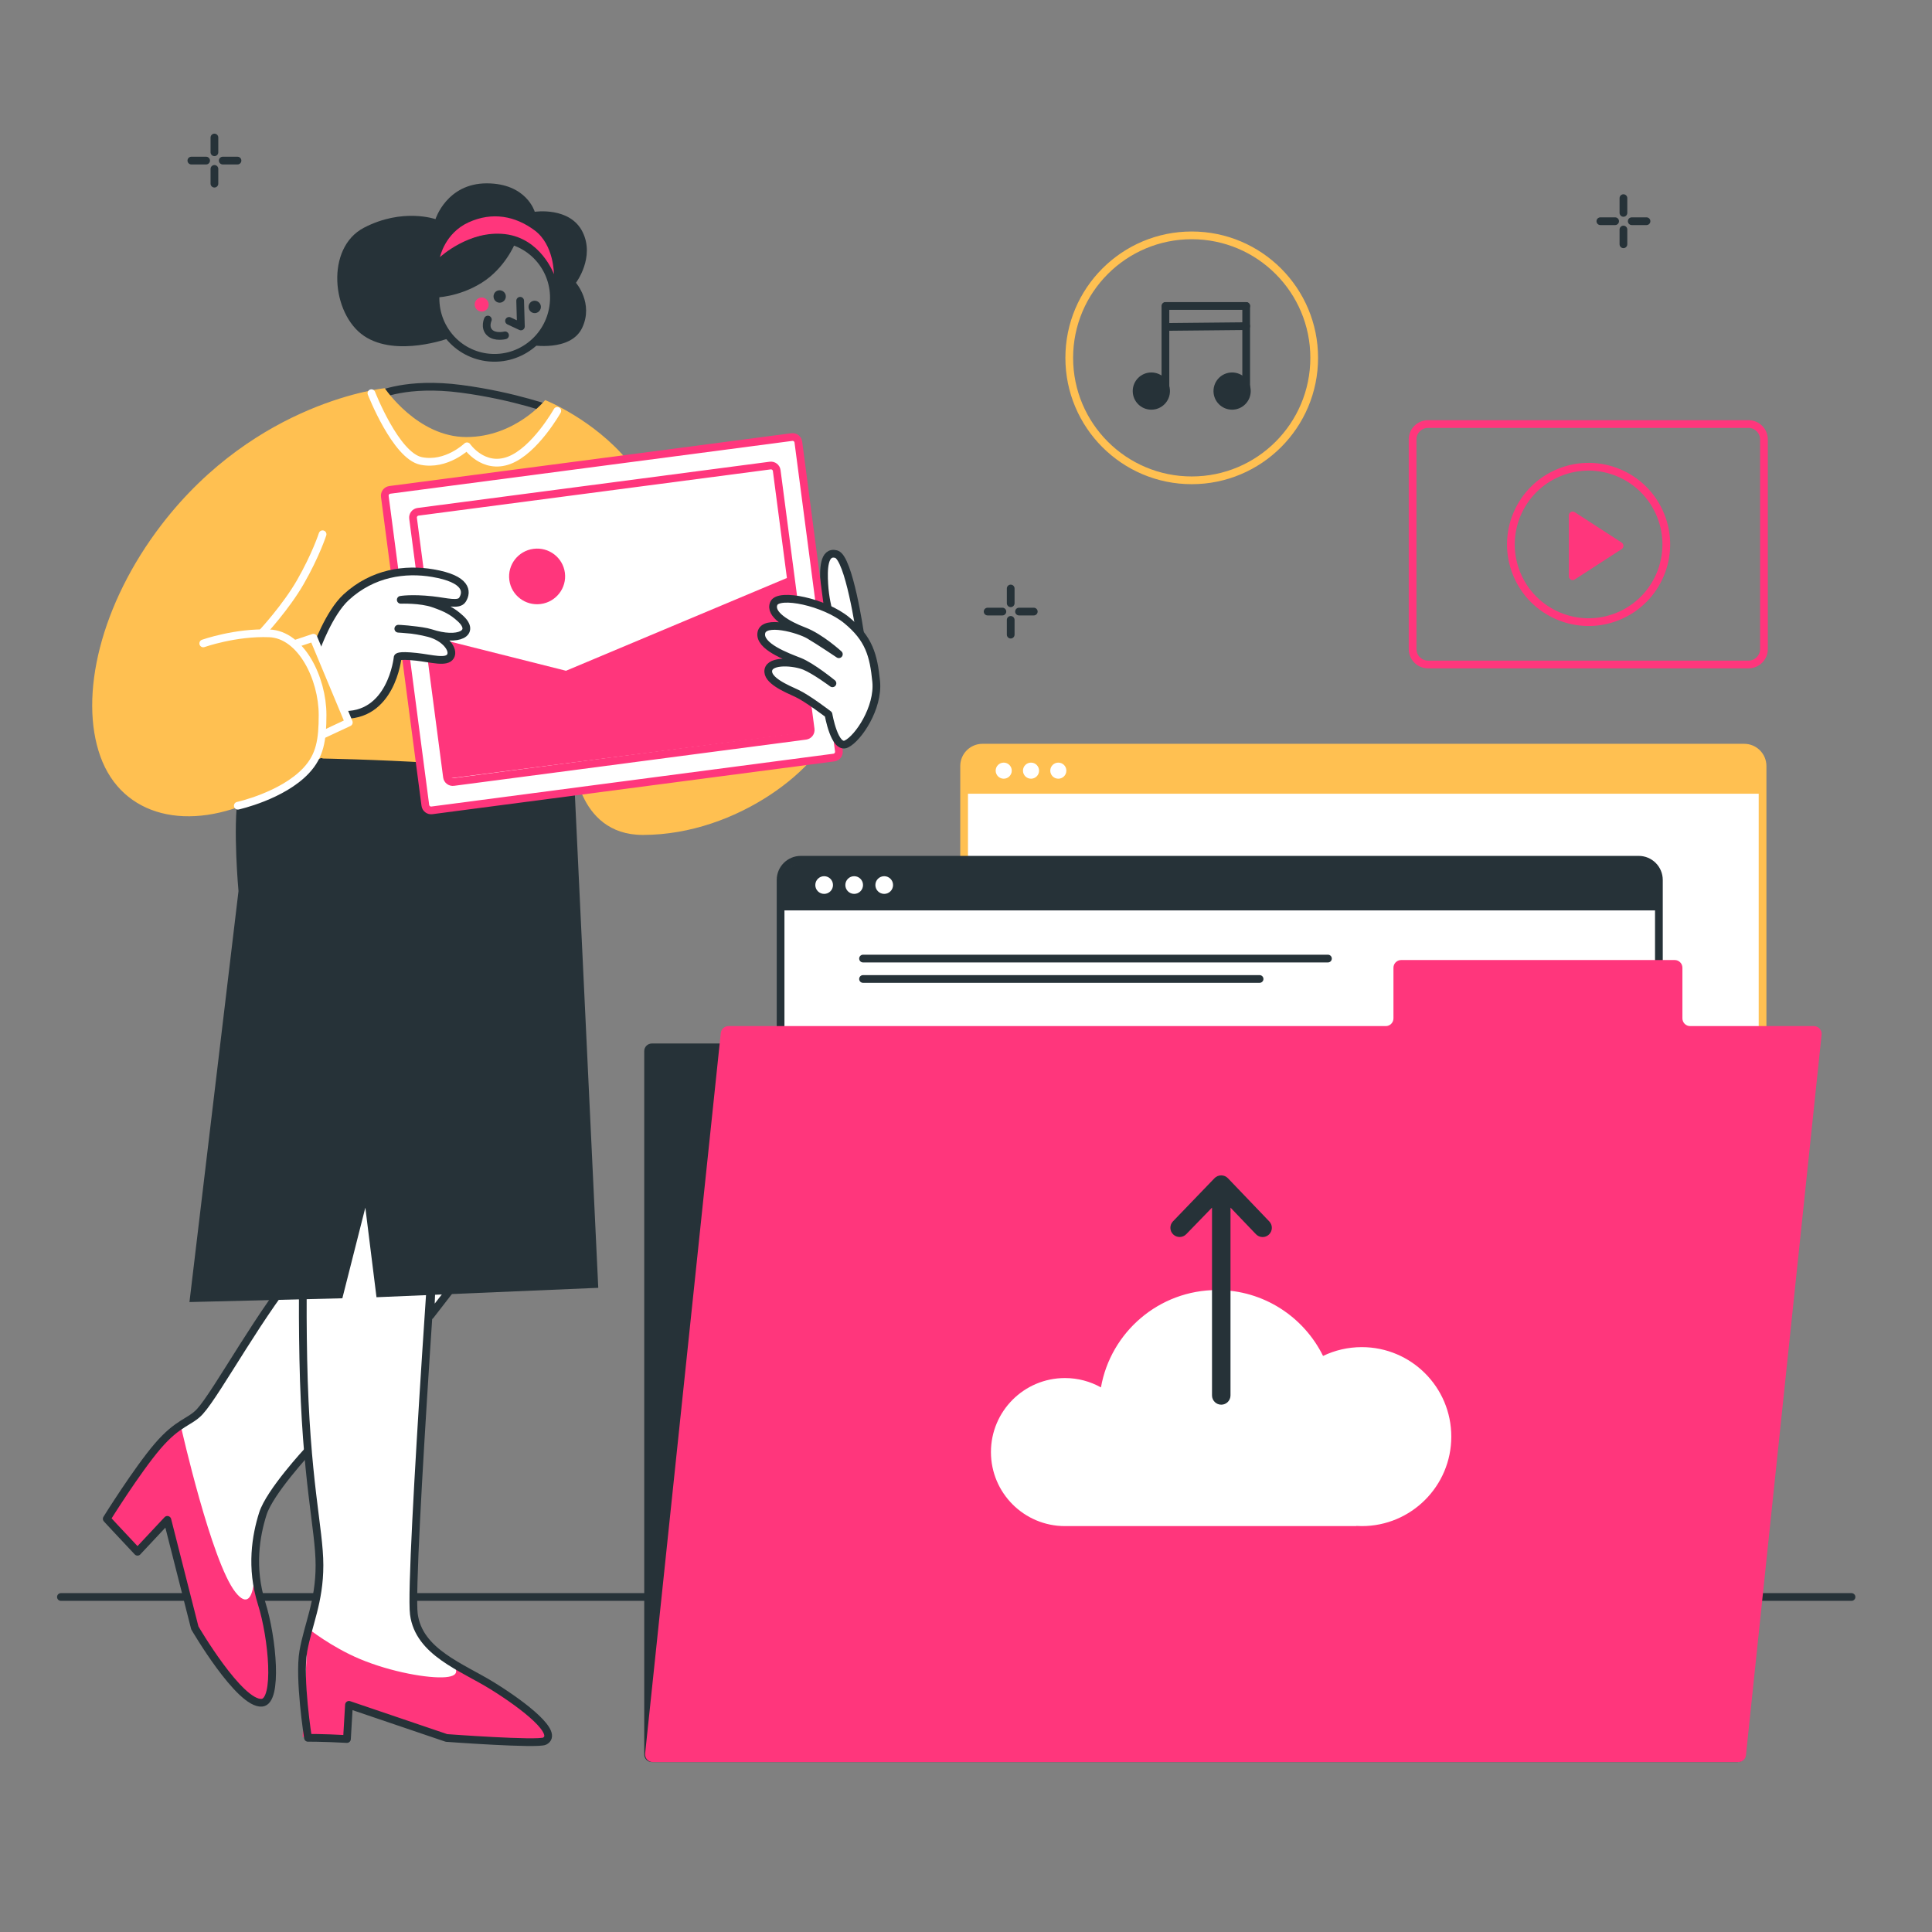<?xml version="1.0" encoding="utf-8"?>
<!-- Generator: Adobe Illustrator 27.5.0, SVG Export Plug-In . SVG Version: 6.00 Build 0)  -->
<svg version="1.1" xmlns="http://www.w3.org/2000/svg" xmlns:xlink="http://www.w3.org/1999/xlink" x="0px" y="0px"
	 viewBox="0 0 500 500" style="enable-background:new 0 0 500 500;" xml:space="preserve">
<rect x="0" y="0" width="500" height="500" fill="#808080" stroke="none"/>
<g id="Floor">
	
		<line style="fill:none;stroke:#263238;stroke-width:2;stroke-linecap:round;stroke-linejoin:round;stroke-miterlimit:10;" x1="15.766" y1="413.298" x2="479.17" y2="413.298"/>
</g>
<g id="Sparkles">
	<g>
		<g>
			<path style="fill:none;stroke:#263238;stroke-width:2;stroke-linecap:round;stroke-linejoin:round;stroke-miterlimit:10;" d="
				M55.494,35.59v3.818"/>
			<path style="fill:none;stroke:#263238;stroke-width:2;stroke-linecap:round;stroke-linejoin:round;stroke-miterlimit:10;" d="
				M55.494,43.713v3.818"/>
			<path style="fill:none;stroke:#263238;stroke-width:2;stroke-linecap:round;stroke-linejoin:round;stroke-miterlimit:10;" d="
				M49.524,41.56h3.818"/>
			<path style="fill:none;stroke:#263238;stroke-width:2;stroke-linecap:round;stroke-linejoin:round;stroke-miterlimit:10;" d="
				M57.647,41.56h3.818"/>
		</g>
		<g>
			<path style="fill:none;stroke:#263238;stroke-width:2;stroke-linecap:round;stroke-linejoin:round;stroke-miterlimit:10;" d="
				M261.569,152.303v3.818"/>
			<path style="fill:none;stroke:#263238;stroke-width:2;stroke-linecap:round;stroke-linejoin:round;stroke-miterlimit:10;" d="
				M261.569,160.426v3.818"/>
			<path style="fill:none;stroke:#263238;stroke-width:2;stroke-linecap:round;stroke-linejoin:round;stroke-miterlimit:10;" d="
				M255.598,158.274h3.818"/>
			<path style="fill:none;stroke:#263238;stroke-width:2;stroke-linecap:round;stroke-linejoin:round;stroke-miterlimit:10;" d="
				M263.721,158.274h3.818"/>
		</g>
		<g>
			<path style="fill:none;stroke:#263238;stroke-width:2;stroke-linecap:round;stroke-linejoin:round;stroke-miterlimit:10;" d="
				M420.143,51.278v3.818"/>
			<path style="fill:none;stroke:#263238;stroke-width:2;stroke-linecap:round;stroke-linejoin:round;stroke-miterlimit:10;" d="
				M420.143,59.401v3.818"/>
			<path style="fill:none;stroke:#263238;stroke-width:2;stroke-linecap:round;stroke-linejoin:round;stroke-miterlimit:10;" d="
				M414.174,57.249h3.817"/>
			<path style="fill:none;stroke:#263238;stroke-width:2;stroke-linecap:round;stroke-linejoin:round;stroke-miterlimit:10;" d="
				M422.296,57.249h3.818"/>
		</g>
	</g>
</g>
<g id="Folder_back_part">
	<path style="fill:#263238;" d="M415.408,268.098V255.31c0-1.078-0.896-1.953-2-1.953h-70.783c-1.105,0-2,0.874-2,1.953v12.789
		c0,1.078-0.895,1.953-2,1.953H168.727c-1.105,0-2,0.874-2,1.953v182.067c0,1.078,0.895,1.953,2,1.953h280.936
		c1.105,0,2-0.874,2-1.953V272.004c0-1.079-0.895-1.953-2-1.953h-32.255C416.304,270.051,415.408,269.177,415.408,268.098z"/>
</g>
<g id="Tabs">
	<g>
		<path style="fill:#FFFFFF;" d="M249.512,236.836v-38.111c0-2.887,2.34-5.227,5.226-5.227h196.185c2.886,0,5.226,2.34,5.226,5.227
			v138.319c0,2.624-2.128,4.752-4.752,4.752H254.263c0,0-4.751-2.128-4.751-4.752V236.836"/>
		<path style="fill:#FFC051;" d="M250,205.413h205.833c0,0,1.804-5.365-0.41-8.851c-2.215-3.485-8.446-2.689-8.446-2.689
			l-188.391-0.375c0,0-6.08-0.431-8.226,3.148C248.213,200.225,250,205.413,250,205.413z"/>
		<path style="fill:none;stroke:#FFC051;stroke-width:2;stroke-linecap:round;stroke-linejoin:round;stroke-miterlimit:10;" d="
			M249.512,236.836v-38.587c0-2.624,2.128-4.752,4.751-4.752h197.135c2.624,0,4.752,2.128,4.752,4.752v138.795
			c0,2.624-2.128,4.752-4.752,4.752H254.263c-2.623,0-4.751-2.128-4.751-4.752V236.836"/>
		<path style="fill:#FFFFFF;" d="M257.68,199.447c0-1.149,0.932-2.081,2.081-2.081c1.149,0,2.081,0.932,2.081,2.081
			c0,1.15-0.932,2.082-2.081,2.082C258.612,201.529,257.68,200.597,257.68,199.447z"/>
		<path style="fill:#FFFFFF;" d="M264.745,199.447c0-1.149,0.932-2.081,2.082-2.081c1.149,0,2.081,0.932,2.081,2.081
			c0,1.15-0.932,2.082-2.081,2.082C265.677,201.529,264.745,200.597,264.745,199.447z"/>
		<path style="fill:#FFFFFF;" d="M271.811,199.447c0-1.149,0.932-2.081,2.081-2.081c1.15,0,2.082,0.932,2.082,2.081
			c0,1.15-0.932,2.082-2.082,2.082C272.743,201.529,271.811,200.597,271.811,199.447z"/>
	</g>
	<g>
		<g id="Layer-7">
			<path style="fill:#FFFFFF;" d="M202.016,270.177v-42.448c0-2.886,2.34-5.226,5.226-5.226h216.854c2.886,0,5.226,2.34,5.226,5.226
				v152.679c0,2.886-2.34,5.226-5.226,5.226H207.242c0,0-5.226-2.34-5.226-5.226V270.177"/>
		</g>
		<g id="Layer-6">
			<path style="fill:#263238;" d="M202.552,235.61h226.423c0,0,1.985-5.901-0.451-9.736c-2.436-3.834-9.291-2.958-9.291-2.958
				l-207.235-0.412c0,0-6.689-0.475-9.05,3.463C200.587,229.904,202.552,235.61,202.552,235.61z"/>
			<path style="fill:none;stroke:#263238;stroke-width:2;stroke-linecap:round;stroke-linejoin:round;stroke-miterlimit:10;" d="
				M202.016,270.177v-42.448c0-2.886,2.34-5.226,5.226-5.226h216.854c2.886,0,5.226,2.34,5.226,5.226v152.679
				c0,2.886-2.34,5.226-5.226,5.226H207.242c-2.886,0-5.226-2.34-5.226-5.226V270.177"/>
		</g>
		<path style="fill:#FFFFFF;" d="M211,229.048c0-1.265,1.026-2.289,2.289-2.289c1.265,0,2.289,1.025,2.289,2.289
			c0,1.265-1.025,2.289-2.289,2.289C212.026,231.337,211,230.313,211,229.048z"/>
		<path style="fill:#FFFFFF;" d="M218.773,229.048c0-1.265,1.025-2.289,2.289-2.289c1.264,0,2.289,1.025,2.289,2.289
			c0,1.265-1.026,2.289-2.289,2.289C219.798,231.337,218.773,230.313,218.773,229.048z"/>
		<path style="fill:#FFFFFF;" d="M226.545,229.048c0-1.265,1.025-2.289,2.289-2.289c1.265,0,2.289,1.025,2.289,2.289
			c0,1.265-1.025,2.289-2.289,2.289C227.57,231.337,226.545,230.313,226.545,229.048z"/>
		<path style="fill:none;stroke:#263238;stroke-width:2;stroke-linecap:round;stroke-linejoin:round;stroke-miterlimit:10;" d="
			M223.352,248.077h120.318"/>
		<path style="fill:none;stroke:#263238;stroke-width:2;stroke-linecap:round;stroke-linejoin:round;stroke-miterlimit:10;" d="
			M223.352,253.357h102.626"/>
	</g>
</g>
<g id="Folder_front_part">
	<g>
		<path style="fill:#FF367C;" d="M435.408,263.552v-13.098c0-1.105-0.896-2-2-2h-70.783c-1.105,0-2,0.895-2,2v13.098
			c0,1.104-0.895,2-2,2H188.528c-1.024,0-1.882,0.773-1.989,1.791l-19.58,186.472c-0.124,1.181,0.802,2.209,1.989,2.209h280.914
			c1.024,0,1.882-0.773,1.989-1.791l19.58-186.472c0.124-1.181-0.802-2.209-1.989-2.209h-32.034
			C436.304,265.552,435.408,264.656,435.408,263.552z"/>
		<path style="fill:#FFFFFF;" d="M352.435,348.635c-3.594,0-6.996,0.819-10.031,2.28c-4.983-10.103-15.382-17.056-27.409-17.056
			c-15.045,0-27.541,10.88-30.072,25.2c-2.757-1.537-5.929-2.421-9.31-2.421c-10.581,0-19.158,8.577-19.158,19.158
			s8.578,19.158,19.158,19.158h75.415v-0.047c0.466,0.028,0.934,0.047,1.407,0.047c12.791,0,23.16-10.369,23.16-23.16
			C375.595,359.004,365.226,348.635,352.435,348.635z"/>
		<path style="fill:#263238;" d="M316.062,304.187c-0.674,0-1.299,0.269-1.734,0.717l-10.763,11.182
			c-0.917,0.95-0.891,2.461,0.059,3.378c0.951,0.917,2.462,0.891,3.379-0.06l6.666-6.876v48.611c0,1.321,1.071,2.392,2.392,2.392
			c1.321,0,2.392-1.07,2.392-2.392v-48.611l6.577,6.876c0.914,0.955,2.424,1.004,3.379,0.09c0.954-0.914,1.003-2.424,0.089-3.378
			l-10.702-11.182C317.36,304.474,316.747,304.187,316.062,304.187z"/>
	</g>
</g>
<g id="Files">
	<g>
		<path style="fill:#263238;" d="M293.15,101.21c0-2.66,2.156-4.816,4.817-4.816c2.659,0,4.816,2.156,4.816,4.816
			c0,2.66-2.156,4.816-4.816,4.816C295.306,106.026,293.15,103.87,293.15,101.21z"/>
		<path style="fill:none;stroke:#263238;stroke-width:2;stroke-linecap:round;stroke-linejoin:round;stroke-miterlimit:10;" d="
			M301.609,79.191v21.927"/>
		<path style="fill:#263238;" d="M314.052,101.21c0-2.66,2.156-4.816,4.817-4.816c2.66,0,4.816,2.156,4.816,4.816
			c0,2.66-2.156,4.816-4.816,4.816C316.209,106.026,314.052,103.87,314.052,101.21z"/>
		<path style="fill:none;stroke:#263238;stroke-width:2;stroke-linecap:round;stroke-linejoin:round;stroke-miterlimit:10;" d="
			M322.512,79.191v21.927"/>
		
			<path style="opacity:0.999;fill:none;stroke:#263238;stroke-width:2;stroke-linecap:round;stroke-linejoin:round;stroke-miterlimit:10;enable-background:new    ;" d="
			M301.704,79.191h10.744h10.064"/>
		
			<path style="opacity:0.999;fill:none;stroke:#263238;stroke-width:2;stroke-linecap:round;stroke-linejoin:round;stroke-miterlimit:10;enable-background:new    ;" d="
			M301.841,84.609l20.671-0.205"/>
	</g>
	<g>
		<path style="fill:none;stroke:#FF367C;stroke-width:2;stroke-linecap:round;stroke-linejoin:round;stroke-miterlimit:10;" d="
			M452.512,171.968h-82.934c-2.209,0-4-1.791-4-4v-54.227c0-2.209,1.791-4,4-4h82.934c2.209,0,4,1.791,4,4v54.227
			C456.512,170.177,454.721,171.968,452.512,171.968z"/>
		
			<ellipse transform="matrix(0.926 -0.378 0.378 0.926 -22.745 165.842)" style="fill:none;stroke:#FF367C;stroke-width:2;stroke-linecap:round;stroke-linejoin:round;stroke-miterlimit:10;" cx="411.045" cy="140.855" rx="20.103" ry="20.103"/>
		<path style="fill:#FF367C;" d="M406.004,133.395v15.734c0,0.793,0.878,1.27,1.544,0.839l12.14-7.867
			c0.608-0.394,0.608-1.284,0-1.678l-12.14-7.867C406.882,132.125,406.004,132.602,406.004,133.395z"/>
	</g>
	
		<circle style="fill:none;stroke:#FFC051;stroke-width:2;stroke-linecap:round;stroke-linejoin:round;stroke-miterlimit:10;" cx="308.418" cy="92.609" r="31.697"/>
</g>
<g id="Character">
	<g>
		<path style="fill:#FFFFFF;" d="M111.382,340.457c0,0,28.479-36.448,29.758-41.42c1.278-4.972,0.023-21.668,0.023-21.668h-27.302
			L111.382,340.457"/>
		<path style="fill:none;stroke:#263238;stroke-width:2;stroke-linecap:round;stroke-linejoin:round;stroke-miterlimit:10;" d="
			M111.382,340.457c0,0,28.479-36.448,29.758-41.42c1.278-4.972,0.023-21.668,0.023-21.668h-27.302L111.382,340.457"/>
		<path style="fill:#FFFFFF;" d="M78.155,327.082c-10.114,11.295-21.912,33.307-26.422,38.226c-2.6,2.835-5.582,2.712-10.933,8.956
			c-5.351,6.244-13.174,18.805-13.174,18.805s3.219,3.49,7.963,8.522l7.726-8.254l7.102,27.957c0,0,11.576,19.873,17.363,19.37
			c4.246-0.369,2.754-16.755-0.066-25.712c-2.922-9.279-1.481-17.552,0.309-23.204c1.79-5.652,11.594-16.206,11.594-16.206"/>
		<path style="fill:#FFFFFF;" d="M79.616,308.913c0,0-1.742,11.376-1.121,42.833c0.621,31.457,4.185,43.86,4.185,53.353
			s-2.973,15.362-4.185,22.287s1.212,22.367,1.212,22.367s3.384-0.057,10.086,0.303l0.522-8.843l25.236,8.57
			c0,0,23.613,1.746,25.405,0.81c3.821-1.997-5.068-9.035-13.445-14.238c-7.961-4.946-19.114-8.74-20.403-18.625
			c-1.288-9.884,7.254-127.314,7.254-127.314"/>
		<path style="fill:#FFFFFF;stroke:#263238;stroke-width:2;stroke-linecap:round;stroke-linejoin:round;stroke-miterlimit:10;" d="
			M214.306,157.61c0,0-0.778-2.832-0.986-6.454c-0.208-3.622-0.222-8.635,3.087-7.751c3.31,0.884,6.178,20.507,6.178,20.507"/>
		<path style="fill:#FF367C;" d="M60.921,412.043c-6.187-7.853-13.97-42.337-13.97-42.337s-2.419,0.535-7.21,6.208
			C34.95,381.587,27.787,392.4,27.787,392.4l7.492,8.696l8.074-8.08l6.717,28.416c0,0,14.387,21.977,18.503,18.441
			c4.116-3.536-0.418-23.508-1.258-27c-0.84-3.492-1.402-11.862-1.402-11.862S67.108,419.895,60.921,412.043z"/>
		<path style="fill:#FF367C;" d="M115.347,434.05c-4.367,0.391-14.1-1.304-22.198-4.697c-7.429-3.112-13.444-7.931-13.444-7.931
			l-1.391,28.099l11.366,0.18l0.625-8.625l24.319,8.472c0,0,25.994,3.553,27.064-0.997c1.071-4.551-31.675-23.209-31.675-23.209
			S123.718,433.299,115.347,434.05z"/>
		<path style="fill:#263238;" d="M68.041,196.306c0,0-5.514,3.917-6.41,9.34c-1.415,8.565,0.093,24.965,0.093,24.965L49.031,336.971
			l39.569-0.978l5.948-23.46l2.89,23.188l57.393-2.434l-6.522-137.497L68.041,196.306z"/>
		<path style="fill:none;stroke:#263238;stroke-width:2;stroke-linecap:round;stroke-linejoin:round;stroke-miterlimit:10;" d="
			M97.936,102.299c0,0,7.274-3.527,21.342-1.681c14.068,1.847,24.269,5.716,24.269,5.716"/>
		<path style="fill:#FFC051;" d="M99.578,100.466c0,0-33.119,3.235-57.739,35.279c-15.854,20.634-21.479,44.419-15.854,60.046
			c5.625,15.627,22.793,19.719,40.965,10.861c0,0,8.133-2.85,12.265-7.2c4.132-4.35,4.275-3.146,4.275-3.146
			s14.011,0.248,27.892,1.113c13.88,0.864,27.619-4.71,27.619-4.71l9.309,3.081c0,0,0.634,20.291,18.056,20.291
			c24.661,0,46.603-17.809,49.557-29.363c4.522-17.686-38.093-36.872-38.093-36.872s-7.329-20.885-15.287-30.516
			c-8.965-10.85-21.455-15.787-21.455-15.787s-7.729,9.565-20.398,9.565C108.022,113.108,99.578,100.466,99.578,100.466z"/>
		<path style="fill:none;stroke:#FFFFFF;stroke-width:2;stroke-linecap:round;stroke-linejoin:round;stroke-miterlimit:10;" d="
			M83.481,138.265c0,0-1.718,5.361-5.756,12.394c-3.657,6.368-9.684,12.899-9.684,12.899"/>
		<path style="fill:#263238;" d="M133.275,63.036c0,0-2.571,6.383-8.615,10.15c-6.042,3.767-11.956,3.807-11.956,3.807
			s0.319,3.323,1.158,5.712c0.839,2.389,2.486,4.779,2.486,4.779s-13.737,5.125-22.138-0.544
			c-8.401-5.669-10.032-22.798-0.016-28.009c10.017-5.212,18.509-2.216,18.509-2.216s2.916-9.263,13.252-9.263
			s12.437,7.358,12.437,7.358s9.096-1.377,12.372,5.208c3.277,6.585-1.707,13.169-1.707,13.169s4.612,5.295,1.619,11.636
			c-2.992,6.341-13.325,4.467-13.325,4.467s5.53-3.613,5.788-8.326c0.121-2.199,1.064-8.371-1.526-12.191
			C138.653,64.407,133.275,63.036,133.275,63.036z"/>
		<path style="fill:#FF367C;" d="M113.861,66.544c0,0,7.562-7.04,16.842-5.953c9.279,1.088,12.648,10.361,12.648,10.361
			s0.05-7.558-4.959-11.308c-5.01-3.749-10.98-4.899-17.125-2.099C115.122,60.346,113.861,66.544,113.861,66.544z"/>
		<path style="fill:#263238;" d="M130.162,75.377c-0.748-0.472-1.73-0.269-2.196,0.485c-0.465,0.754-0.234,1.765,0.514,2.237
			c0.747,0.472,1.72,0.223,2.185-0.531C131.131,76.815,130.909,75.851,130.162,75.377z"/>
		<path style="fill:#263238;" d="M139.236,78.08c-0.747-0.472-1.73-0.269-2.196,0.485c-0.466,0.754-0.233,1.765,0.514,2.237
			c0.748,0.472,1.72,0.223,2.185-0.531C140.206,79.517,139.984,78.553,139.236,78.08z"/>
		<path style="fill:none;stroke:#263238;stroke-width:2;stroke-linecap:round;stroke-linejoin:round;stroke-miterlimit:10;" d="
			M137.161,89.516c6.795-5.124,8.214-14.816,3.17-21.649c-5.044-6.833-14.641-8.218-21.436-3.095
			c-6.795,5.124-8.214,14.816-3.17,21.649C120.769,93.254,130.366,94.639,137.161,89.516z"/>
		<path style="fill:#FF367C;" d="M122.871,79.048c-0.129-0.998,0.567-1.912,1.555-2.039c0.988-0.128,1.894,0.578,2.023,1.576
			c0.13,0.998-0.566,1.912-1.555,2.04C123.906,80.752,123,80.047,122.871,79.048z"/>
		<path style="fill:none;stroke:#263238;stroke-width:2;stroke-linecap:round;stroke-linejoin:round;stroke-miterlimit:10;" d="
			M134.619,77.84l0.189,6.644l-3.067-1.435"/>
		<path style="fill:none;stroke:#263238;stroke-width:2;stroke-linecap:round;stroke-linejoin:round;stroke-miterlimit:10;" d="
			M126.258,82.705c0,0-0.931,2.035,0.471,3.379c1.403,1.344,3.974,0.703,3.974,0.703"/>
		<path style="fill:none;stroke:#FFFFFF;stroke-width:2;stroke-linecap:round;stroke-linejoin:round;stroke-miterlimit:10;" d="
			M96.126,101.758c0,0,6.305,16.202,12.861,17.536c6.557,1.333,11.875-3.791,11.875-3.791s4.215,6.138,10.89,3.634
			c6.675-2.503,12.472-12.803,12.472-12.803"/>
		<path style="fill:#FFFFFF;" d="M204.955,113.122c0.825-0.108,1.581,0.473,1.69,1.297l10.494,79.973
			c0.108,0.825-0.473,1.581-1.298,1.689l-104.08,13.656c-0.824,0.108-1.581-0.473-1.689-1.297l-10.493-79.973
			c-0.108-0.825,0.473-1.581,1.298-1.689L204.955,113.122z"/>
		<path style="fill:#FF367C;" d="M146.479,173.594l58.228-24.454l5.458,40.204l-95.048,12.254l-4.95-37.147L146.479,173.594z"/>
		<path style="fill:#FF367C;" d="M131.813,150.121c-0.518-3.943,2.282-7.561,6.252-8.082c3.97-0.521,7.609,2.252,8.126,6.195
			c0.517,3.943-2.282,7.561-6.252,8.082C135.968,156.837,132.33,154.064,131.813,150.121z"/>
		<path style="fill:none;stroke:#FF367C;stroke-width:2;stroke-linecap:round;stroke-linejoin:round;stroke-miterlimit:10;" d="
			M206.613,114.411c-0.108-0.825-0.865-1.406-1.69-1.298L100.889,126.78c-0.825,0.109-1.405,0.865-1.297,1.689l10.486,79.954
			c0.108,0.824,0.865,1.406,1.689,1.297l104.036-13.664c0.824-0.108,1.405-0.864,1.297-1.689L206.613,114.411z M199.324,120.485
			c0.825-0.108,1.581,0.473,1.689,1.297l8.782,66.945c0.108,0.824-0.473,1.58-1.298,1.689L117.37,202.38
			c-0.825,0.109-1.581-0.473-1.689-1.297l-8.782-66.944c-0.108-0.825,0.473-1.581,1.298-1.689L199.324,120.485z"/>
		<path style="fill:#FFFFFF;stroke:#263238;stroke-width:2;stroke-linecap:round;stroke-linejoin:round;stroke-miterlimit:10;" d="
			M88.175,184.981c13.145,0.908,14.735-14.842,14.735-14.842s-0.136-0.705,4.877-0.153c3.933,0.433,7.754,1.616,8.795-0.122
			c1.041-1.738-1.428-4.924-5.576-6.011c-4.148-1.086-7.926-1.143-7.926-1.143s6.061,0.35,8.357,1.107
			c7.249,2.392,11.785-0.013,7.73-3.736c-2.122-1.949-3.833-2.769-6.968-3.868c-3.391-1.188-8.484-0.98-8.484-0.98
			s2.752-0.494,8.065,0.075c3.857,0.413,6.939,1.428,7.909-0.106c1.319-2.09,1.166-5.373-7.686-6.879
			c-7.108-1.209-15.51-0.116-22.428,6.249c-4.44,4.087-7.687,13.221-7.687,13.221"/>
		<path style="fill:#FFFFFF;stroke:#263238;stroke-width:2;stroke-linecap:round;stroke-linejoin:round;stroke-miterlimit:10;" d="
			M214.414,184.888c0,0,1.558,9.123,4.624,7.663c3.065-1.46,8.39-9.385,7.717-16.192c-0.673-6.807-1.872-11.111-7.629-15.842
			c-5.756-4.729-17.591-7.179-18.852-4.368c-1.262,2.812,3.552,5.567,7.791,7.175c4.241,1.608,9.028,5.99,9.028,5.99
			s-5.091-3.429-7.72-4.966c-2.629-1.538-11.65-4.118-12.334-0.592c-0.683,3.527,6.624,6.183,9.835,7.442
			c3.21,1.259,8.564,5.64,8.564,5.64s-4.449-3.315-7.154-4.438c-2.703-1.124-8.925-1.668-9.432,0.992
			c-0.508,2.661,4.653,4.803,7.377,6.058C208.953,180.706,214.414,184.888,214.414,184.888z"/>
		<path style="fill:#FFC051;" d="M76.712,166.515l4.406-1.469l9.152,21.925l-6.789,3.178"/>
		<path style="fill:none;stroke:#FFFFFF;stroke-width:2;stroke-linecap:round;stroke-linejoin:round;stroke-miterlimit:10;" d="
			M76.712,166.515l4.406-1.469l9.152,21.925l-6.789,3.178"/>
		<path style="fill:none;stroke:#FFFFFF;stroke-width:2;stroke-linecap:round;stroke-linejoin:round;stroke-miterlimit:10;" d="
			M52.601,166.515c0,0,8.349-2.957,17.118-2.604c8.222,0.33,13.762,11.633,13.762,21.108c0,6.514-0.657,10.574-4.265,14.421
			c-6.146,6.552-17.67,9.08-17.67,9.08"/>
		<path style="fill:none;stroke:#263238;stroke-width:2;stroke-linecap:round;stroke-linejoin:round;stroke-miterlimit:10;" d="
			M79.616,308.913c0,0-1.742,11.376-1.121,42.833c0.621,31.457,4.185,43.86,4.185,53.353s-2.973,15.362-4.185,22.287
			s1.212,22.367,1.212,22.367s3.384-0.057,10.086,0.303l0.522-8.843l25.236,8.57c0,0,23.613,1.746,25.405,0.81
			c3.821-1.997-5.068-9.035-13.445-14.238c-7.961-4.946-19.114-8.74-20.403-18.625c-1.288-9.884,7.254-127.314,7.254-127.314"/>
		<path style="fill:none;stroke:#263238;stroke-width:2;stroke-linecap:round;stroke-linejoin:round;stroke-miterlimit:10;" d="
			M78.155,327.082c-10.114,11.295-21.912,33.307-26.422,38.226c-2.6,2.835-5.582,2.712-10.933,8.956
			c-5.351,6.244-13.174,18.805-13.174,18.805s3.219,3.49,7.963,8.522l7.726-8.254l7.102,27.957c0,0,11.576,19.873,17.363,19.37
			c4.246-0.369,2.754-16.755-0.066-25.712c-2.922-9.279-1.481-17.552,0.309-23.204c1.79-5.652,11.594-16.206,11.594-16.206"/>
	</g>
</g>
</svg>
